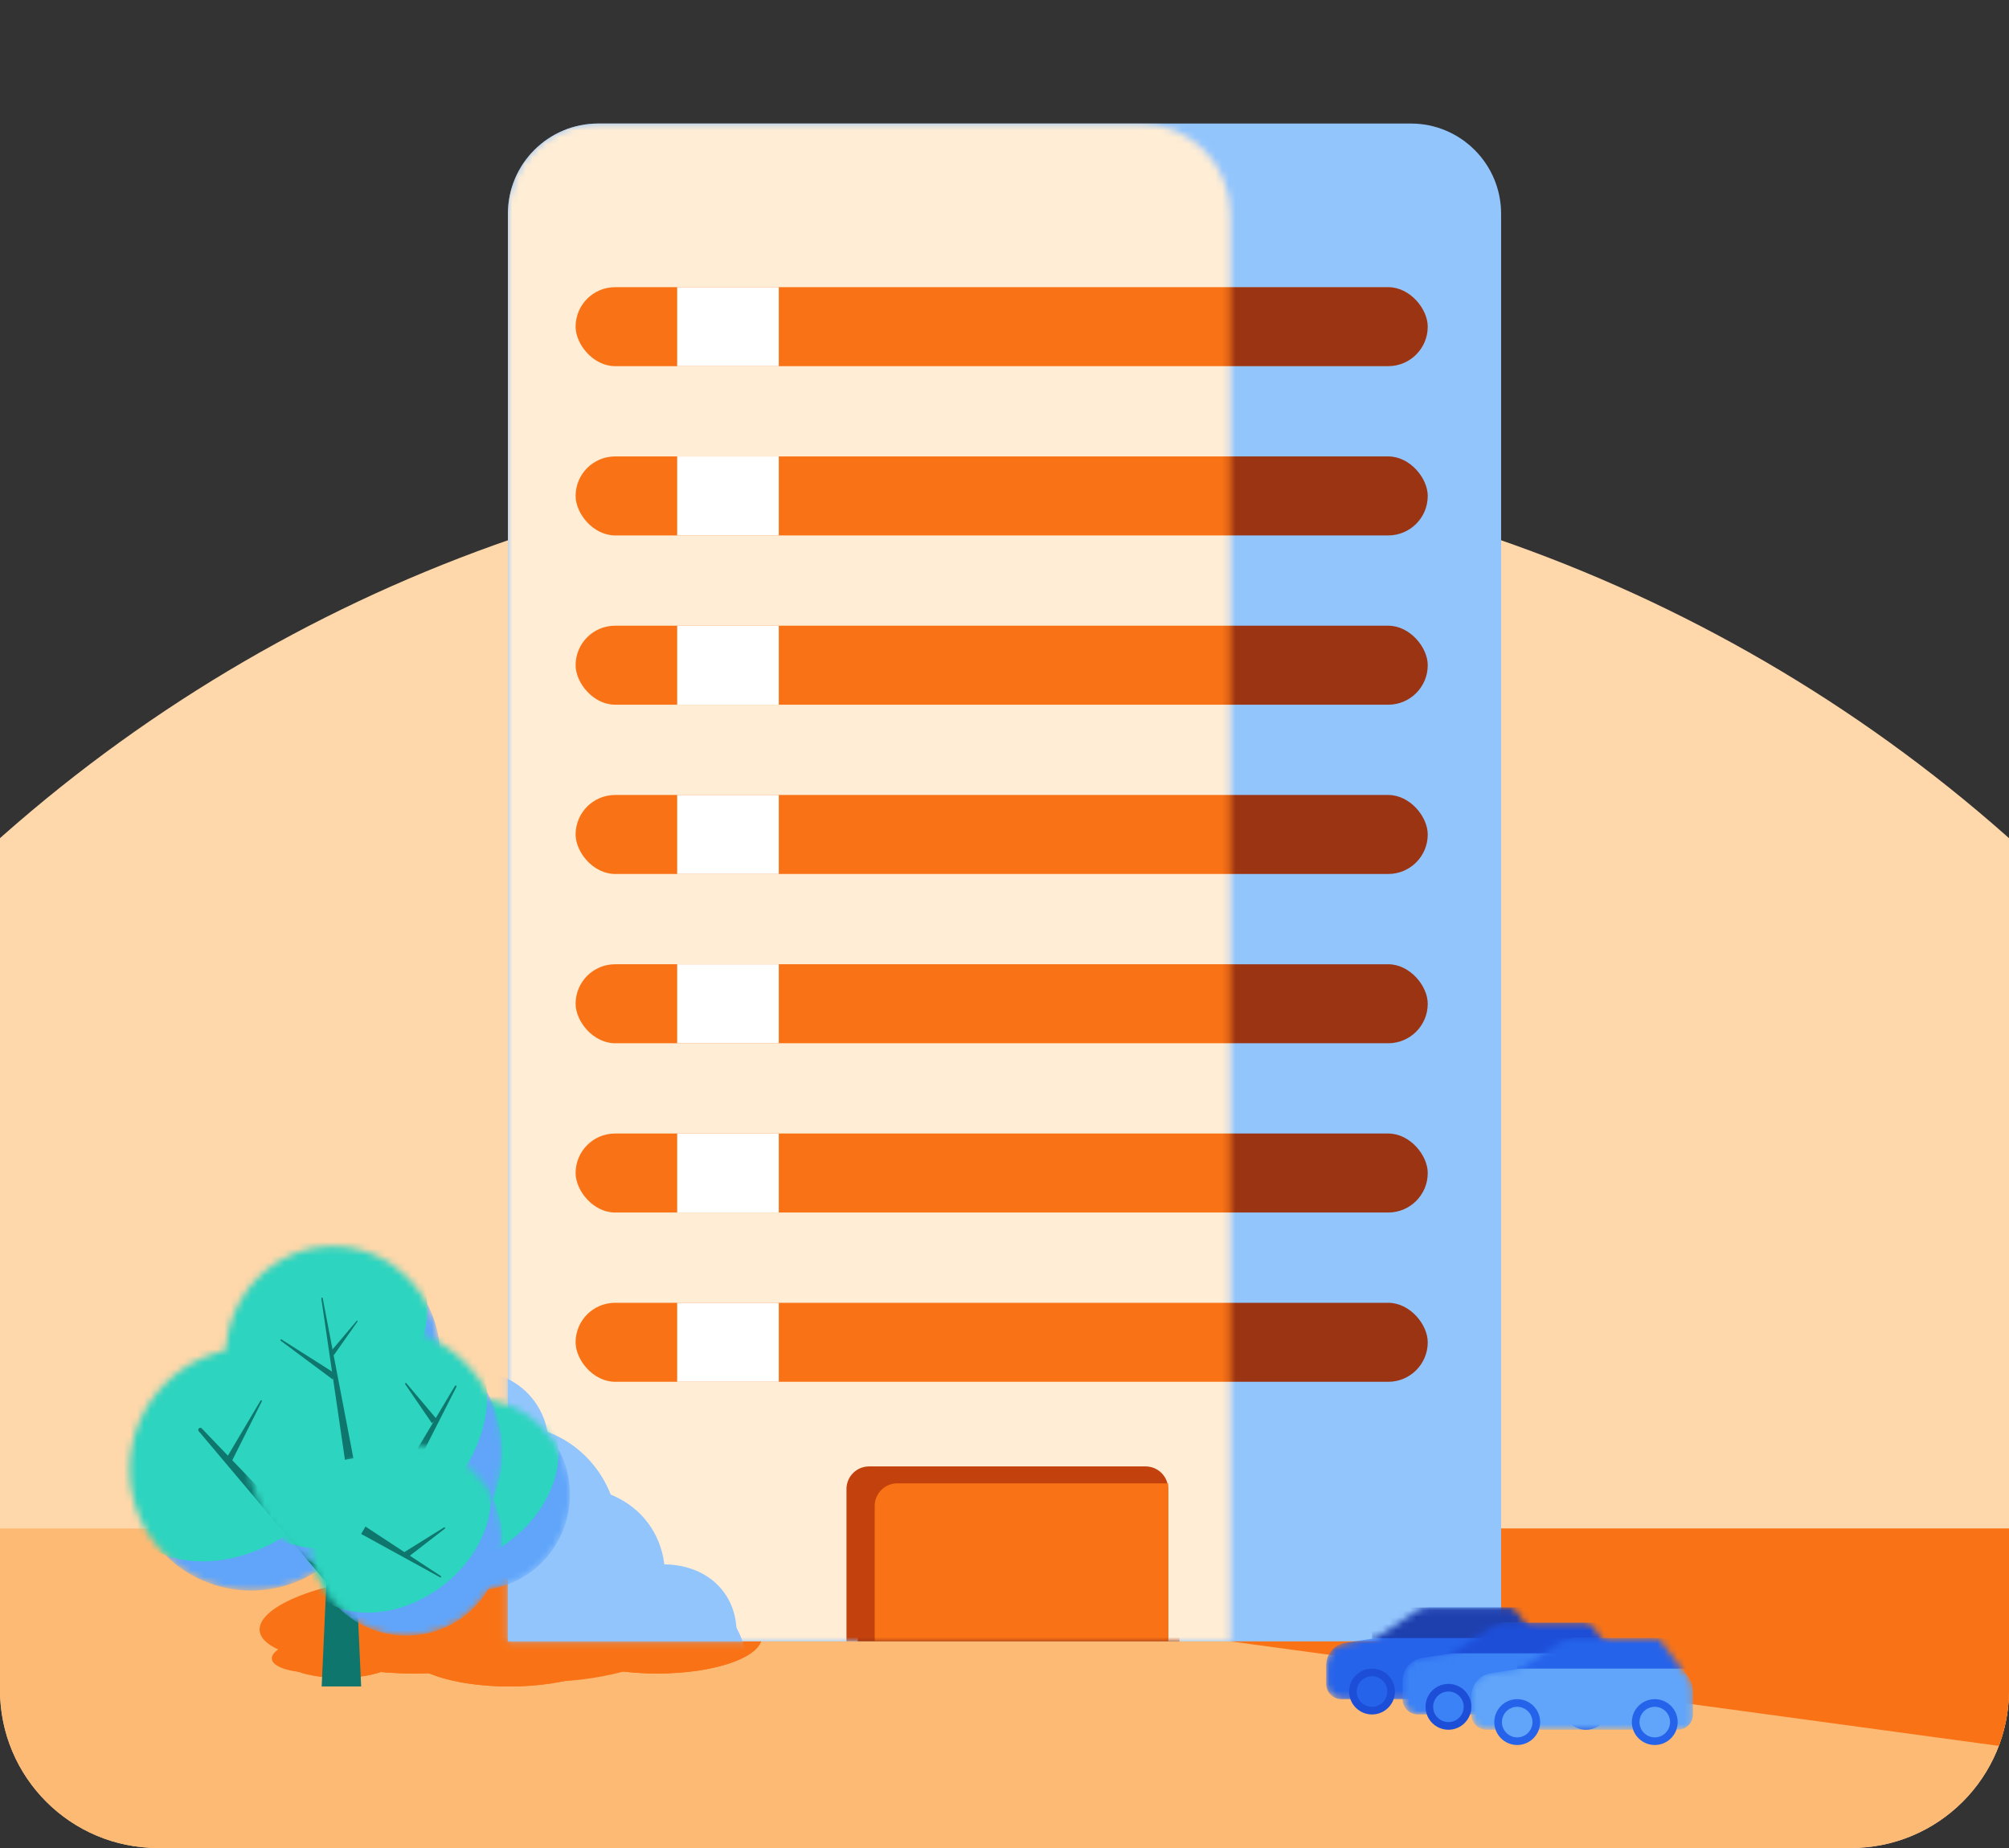 <svg width="300" height="276" viewBox="0 0 300 276" fill="none" xmlns="http://www.w3.org/2000/svg">
<rect x="0" y="0" width="300" height="276" fill="#333333" stroke="none"/>
<g clip-path="url(#clip0)">
<path d="M375.843 294.011C375.843 234.113 352.049 176.669 309.695 134.316C267.341 91.962 209.897 68.168 150 68.168C90.103 68.168 32.659 91.962 -9.695 134.316C-52.049 176.669 -75.843 234.113 -75.843 294.011L150 294.011H375.843Z" fill="#FED7AA"/>
<rect x="-16.854" y="228.28" width="333.708" height="59.831" fill="#FDBA74"/>
<path d="M92.613 236.581C92.613 240.049 84.79 242.86 75.14 242.86C65.491 242.86 57.668 240.049 57.668 236.581C57.668 233.114 61.592 237.486 71.242 237.486C80.892 237.486 92.613 233.114 92.613 236.581Z" fill="#F97316"/>
<path d="M92.613 236.581C92.613 240.049 84.79 242.86 75.14 242.86C65.491 242.86 57.668 240.049 57.668 236.581C57.668 233.114 61.592 237.486 71.242 237.486C80.892 237.486 92.613 233.114 92.613 236.581Z" fill="#F97316"/>
<path d="M81.537 239.649C72.976 241.953 62.056 241.912 57.148 239.557C52.239 237.202 56.319 236.49 64.88 234.186C73.442 231.882 74.034 234.746 78.943 237.101C83.851 239.456 90.099 237.344 81.537 239.649Z" fill="#F97316"/>
<path d="M113.764 244.47C113.764 247.493 106.765 249.943 98.131 249.943C89.497 249.943 82.497 247.493 82.497 244.47C82.497 241.447 89.497 238.996 98.131 238.996C106.765 238.996 113.764 241.447 113.764 244.47Z" fill="#F97316"/>
<path d="M113.764 244.47C113.764 247.493 106.765 249.943 98.131 249.943C89.497 249.943 82.497 247.493 82.497 244.47C82.497 241.447 89.497 238.996 98.131 238.996C106.765 238.996 113.764 241.447 113.764 244.47Z" fill="#F97316"/>
<path d="M103.854 247.144C96.194 249.153 86.424 249.117 82.032 247.064C77.64 245.011 80.29 241.718 87.95 239.709C95.611 237.7 105.381 237.736 109.773 239.789C114.165 241.842 111.515 245.135 103.854 247.144Z" fill="#F97316"/>
<path d="M81.578 243.021C81.578 246.844 72.726 249.943 61.806 249.943C50.886 249.943 42.035 246.844 42.035 243.021C42.035 239.198 50.886 236.098 61.806 236.098C72.726 236.098 81.578 239.198 81.578 243.021Z" fill="#F97316"/>
<path d="M81.578 243.021C81.578 246.844 72.726 249.943 61.806 249.943C50.886 249.943 42.035 246.844 42.035 243.021C42.035 239.198 50.886 236.098 61.806 236.098C72.726 236.098 81.578 239.198 81.578 243.021Z" fill="#F97316"/>
<path d="M69.045 246.403C59.357 248.943 47 248.898 41.446 246.301C35.892 243.705 39.243 239.54 48.931 237C58.619 234.459 70.975 234.505 76.53 237.101C82.084 239.698 78.733 243.862 69.045 246.403Z" fill="#F97316"/>
<path d="M102.729 242.055C102.729 246.056 93.465 249.299 82.037 249.299C70.61 249.299 61.346 246.056 61.346 242.055C61.346 238.054 70.61 234.811 82.037 234.811C93.465 234.811 102.729 238.054 102.729 242.055Z" fill="#F97316"/>
<path d="M102.729 242.055C102.729 246.056 93.465 249.299 82.037 249.299C70.61 249.299 61.346 246.056 61.346 242.055C61.346 238.054 70.61 234.811 82.037 234.811C93.465 234.811 102.729 238.054 102.729 242.055Z" fill="#F97316"/>
<path d="M89.613 245.594C79.474 248.253 66.543 248.205 60.73 245.488C54.918 242.771 58.425 238.413 68.563 235.754C78.702 233.095 91.633 233.143 97.446 235.86C103.259 238.577 99.752 242.935 89.613 245.594Z" fill="#F97316"/>
<path d="M91.705 246.403C91.705 249.426 84.706 251.876 76.072 251.876C70.476 251.876 65.567 250.847 62.804 249.299C61.305 248.459 60.438 247.466 60.438 246.403C60.438 243.38 67.438 240.929 76.072 240.929C84.706 240.929 91.705 243.38 91.705 246.403Z" fill="#F97316"/>
<path d="M91.705 246.403C91.705 249.426 84.706 251.876 76.072 251.876C70.476 251.876 65.567 250.847 62.804 249.299C61.305 248.459 60.438 247.466 60.438 246.403C60.438 243.38 67.438 240.929 76.072 240.929C84.706 240.929 91.705 243.38 91.705 246.403Z" fill="#F97316"/>
<path d="M92.819 249.72C85.159 251.728 75.388 251.692 70.997 249.639C66.605 247.586 69.254 244.294 76.915 242.285C84.575 240.276 94.346 240.312 98.737 242.365C103.129 244.418 100.479 247.711 92.819 249.72Z" fill="#F97316"/>
<path d="M59.507 247.528C59.507 249.218 55.596 250.587 50.771 250.587C45.946 250.587 42.035 249.218 42.035 247.528C42.035 245.839 45.946 244.47 50.771 244.47C55.596 244.47 59.507 245.839 59.507 247.528Z" fill="#F97316"/>
<path d="M59.507 247.528C59.507 249.218 55.596 250.587 50.771 250.587C45.946 250.587 42.035 249.218 42.035 247.528C42.035 245.839 45.946 244.47 50.771 244.47C55.596 244.47 59.507 245.839 59.507 247.528Z" fill="#F97316"/>
<path d="M53.969 249.023C49.688 250.145 44.229 250.125 41.774 248.978C39.32 247.831 40.801 245.991 45.082 244.868C49.362 243.746 54.822 243.766 57.277 244.913C59.731 246.06 58.25 247.9 53.969 249.023Z" fill="#F97316"/>
<path d="M183.708 228.28H316.854V263.252L183.708 245.134V228.28Z" fill="#F97316"/>
<path d="M75.843 31.932C75.843 24.486 81.879 18.449 89.326 18.449H210.674C218.121 18.449 224.157 24.486 224.157 31.932V245.135H75.843V31.932Z" fill="#93C5FD"/>
<rect x="85.955" y="42.888" width="127.247" height="11.798" rx="5.899" fill="#C4C4C4"/>
<rect x="85.955" y="42.888" width="127.247" height="11.798" rx="5.899" fill="#9A3412"/>
<mask id="mask0" mask-type="alpha" maskUnits="userSpaceOnUse" x="198" y="240" width="34" height="14">
<path d="M226.334 240.536C226.119 240.248 225.781 240.079 225.421 240.079H213.335C212.659 240.079 211.998 240.279 211.436 240.654L206.081 244.224C205.666 244.5 205.196 244.683 204.703 244.759L200.937 245.338C199.266 245.595 198.034 247.032 198.034 248.722V251.491C198.034 252.751 199.056 253.773 200.316 253.773H229.986C230.616 253.773 231.127 253.262 231.127 252.632V248.067C231.127 247.326 230.887 246.606 230.442 246.013L226.334 240.536Z" fill="#60A5FA"/>
</mask>
<g mask="url(#mask0)">
<path d="M226.562 240.079H213.335C212.659 240.079 211.998 240.279 211.436 240.654L206.081 244.224C205.666 244.5 205.196 244.683 204.703 244.759L200.937 245.338C199.266 245.595 198.034 247.032 198.034 248.722V251.491C198.034 252.751 199.056 253.773 200.316 253.773H228.845C230.105 253.773 231.127 252.751 231.127 251.491V247.963C231.127 247.287 230.927 246.626 230.552 246.064L226.562 240.079Z" fill="#2563EB"/>
<rect width="25.105" height="4.565" transform="matrix(-1 0 0 1 229.986 240.079)" fill="#1E40AF"/>
</g>
<circle r="3.423" transform="matrix(-1 0 0 1 204.881 252.632)" fill="#1D4ED8"/>
<circle r="2.282" transform="matrix(-1 0 0 1 204.881 252.632)" fill="#2563EB"/>
<circle r="3.423" transform="matrix(-1 0 0 1 225.421 252.632)" fill="#2563EB"/>
<circle r="2.282" transform="matrix(-1 0 0 1 225.421 252.632)" fill="#2563EB"/>
<mask id="mask1" mask-type="alpha" maskUnits="userSpaceOnUse" x="209" y="242" width="34" height="15">
<path d="M237.746 242.818C237.53 242.53 237.192 242.361 236.833 242.361H224.746C224.07 242.361 223.41 242.561 222.847 242.936L217.493 246.506C217.078 246.783 216.607 246.965 216.114 247.041L212.348 247.62C210.678 247.877 209.445 249.314 209.445 251.004V253.773C209.445 255.033 210.467 256.055 211.728 256.055H241.397C242.028 256.055 242.539 255.544 242.539 254.914V250.349C242.539 249.609 242.298 248.888 241.854 248.295L237.746 242.818Z" fill="#60A5FA"/>
</mask>
<g mask="url(#mask1)">
<path d="M237.974 242.361H224.746C224.07 242.361 223.41 242.561 222.847 242.936L217.493 246.506C217.078 246.783 216.607 246.965 216.114 247.041L212.348 247.62C210.678 247.877 209.445 249.314 209.445 251.004V253.773C209.445 255.033 210.467 256.055 211.728 256.055H240.256C241.517 256.055 242.539 255.033 242.539 253.773V250.245C242.539 249.569 242.339 248.908 241.964 248.346L237.974 242.361Z" fill="#3B82F6"/>
<rect width="25.105" height="4.565" transform="matrix(-1 0 0 1 241.397 242.361)" fill="#1D4ED8"/>
</g>
<circle r="3.423" transform="matrix(-1 0 0 1 216.292 254.914)" fill="#1D4ED8"/>
<circle r="2.282" transform="matrix(-1 0 0 1 216.292 254.914)" fill="#3B82F6"/>
<circle r="3.423" transform="matrix(-1 0 0 1 236.833 254.914)" fill="#1D4ED8"/>
<circle r="2.282" transform="matrix(-1 0 0 1 236.833 254.914)" fill="#3B82F6"/>
<mask id="mask2" mask-type="alpha" maskUnits="userSpaceOnUse" x="219" y="244" width="34" height="15">
<path d="M248.016 245.099C247.801 244.812 247.462 244.643 247.103 244.643H235.017C234.341 244.643 233.68 244.843 233.118 245.218L227.763 248.787C227.348 249.064 226.878 249.246 226.385 249.322L222.618 249.902C220.948 250.159 219.716 251.596 219.716 253.285V256.054C219.716 257.315 220.737 258.336 221.998 258.336H251.668C252.298 258.336 252.809 257.825 252.809 257.195V252.631C252.809 251.89 252.569 251.169 252.124 250.577L248.016 245.099Z" fill="#60A5FA"/>
</mask>
<g mask="url(#mask2)">
<path d="M248.244 244.643H235.017C234.341 244.643 233.68 244.843 233.118 245.218L227.763 248.787C227.348 249.064 226.878 249.246 226.385 249.322L222.618 249.902C220.948 250.159 219.716 251.596 219.716 253.285V256.054C219.716 257.315 220.737 258.336 221.998 258.336H250.527C251.787 258.336 252.809 257.315 252.809 256.054V252.526C252.809 251.85 252.609 251.189 252.234 250.627L248.244 244.643Z" fill="#60A5FA"/>
<rect width="25.105" height="4.565" transform="matrix(-1 0 0 1 251.668 244.643)" fill="#2563EB"/>
</g>
<circle r="3.423" transform="matrix(-1 0 0 1 226.563 257.195)" fill="#2563EB"/>
<circle r="2.282" transform="matrix(-1 0 0 1 226.563 257.195)" fill="#60A5FA"/>
<circle r="3.423" transform="matrix(-1 0 0 1 247.103 257.195)" fill="#2563EB"/>
<circle r="2.282" transform="matrix(-1 0 0 1 247.103 257.195)" fill="#60A5FA"/>
<rect x="85.955" y="68.168" width="127.247" height="11.798" rx="5.899" fill="#9A3412"/>
<rect x="85.955" y="93.449" width="127.247" height="11.798" rx="5.899" fill="#9A3412"/>
<rect x="85.955" y="118.73" width="127.247" height="11.798" rx="5.899" fill="#9A3412"/>
<rect x="85.955" y="144.012" width="127.247" height="11.798" rx="5.899" fill="#9A3412"/>
<rect x="85.955" y="169.292" width="127.247" height="11.798" rx="5.899" fill="#9A3412"/>
<rect x="85.955" y="194.573" width="127.247" height="11.798" rx="5.899" fill="#9A3412"/>
<path d="M128.09 221.539C128.09 216.885 131.863 213.112 136.517 213.112H167.697C172.351 213.112 176.124 216.885 176.124 221.539V245.135H128.09V221.539Z" fill="#9A3412"/>
<mask id="mask3" mask-type="alpha" maskUnits="userSpaceOnUse" x="75" y="18" width="109" height="228">
<path d="M75.843 31.932C75.843 24.486 81.879 18.449 89.326 18.449H170.225C177.671 18.449 183.708 24.486 183.708 31.932V245.135H75.843V31.932Z" fill="white"/>
</mask>
<g mask="url(#mask3)">
<path d="M75.843 31.932C75.843 24.486 81.879 18.449 89.326 18.449H177.809C181.532 18.449 184.551 21.468 184.551 25.191V245.135H75.843V31.932Z" fill="#FFEDD5"/>
<path d="M92.323 229.329C92.323 238.405 85.154 245.762 76.311 245.762C67.469 245.762 60.3 238.405 60.3 229.329C60.3 220.254 67.469 212.897 76.311 212.897C85.154 212.897 92.323 220.254 92.323 229.329Z" fill="#93C5FD"/>
<path d="M92.323 229.329C92.323 238.405 85.154 245.762 76.311 245.762C67.469 245.762 60.3 238.405 60.3 229.329C60.3 220.254 67.469 212.897 76.311 212.897C85.154 212.897 92.323 220.254 92.323 229.329Z" fill="#93C5FD"/>
<path d="M73.754 231.362C65.909 237.392 55.902 237.285 51.404 231.121C46.907 224.957 49.62 215.072 57.466 209.041C65.311 203.011 75.318 203.118 79.816 209.282C84.314 215.446 81.6 225.331 73.754 231.362Z" fill="#93C5FD"/>
<path d="M111.705 249.976C111.705 257.887 105.291 264.301 97.379 264.301C89.467 264.301 83.053 257.887 83.053 249.976C83.053 242.064 89.467 235.65 97.379 235.65C105.291 235.65 111.705 242.064 111.705 249.976Z" fill="#93C5FD"/>
<path d="M111.705 249.976C111.705 257.887 105.291 264.301 97.379 264.301C89.467 264.301 83.053 257.887 83.053 249.976C83.053 242.064 89.467 235.65 97.379 235.65C105.291 235.65 111.705 242.064 111.705 249.976Z" fill="#93C5FD"/>
<path d="M102.624 256.974C95.604 262.232 86.651 262.138 82.627 256.764C78.602 251.391 81.03 242.773 88.05 237.515C95.07 232.258 104.023 232.352 108.047 237.725C112.072 243.099 109.644 251.717 102.624 256.974Z" fill="#93C5FD"/>
<path d="M82.21 246.183C82.21 256.19 74.099 264.301 64.092 264.301C54.086 264.301 45.974 256.19 45.974 246.183C45.974 236.177 54.086 228.065 64.092 228.065C74.099 228.065 82.21 236.177 82.21 246.183Z" fill="#93C5FD"/>
<path d="M82.21 246.183C82.21 256.19 74.099 264.301 64.092 264.301C54.086 264.301 45.974 256.19 45.974 246.183C45.974 236.177 54.086 228.065 64.092 228.065C74.099 228.065 82.21 236.177 82.21 246.183Z" fill="#93C5FD"/>
<path d="M70.726 255.035C61.848 261.684 50.525 261.565 45.435 254.769C40.345 247.974 43.416 237.074 52.294 230.425C61.172 223.776 72.495 223.895 77.585 230.69C82.674 237.486 79.604 248.386 70.726 255.035Z" fill="#93C5FD"/>
<path d="M101.592 243.655C101.592 254.127 93.103 262.616 82.632 262.616C72.16 262.616 63.671 254.127 63.671 243.655C63.671 233.184 72.16 224.695 82.632 224.695C93.103 224.695 101.592 233.184 101.592 243.655Z" fill="#93C5FD"/>
<path d="M101.592 243.655C101.592 254.127 93.103 262.616 82.632 262.616C72.16 262.616 63.671 254.127 63.671 243.655C63.671 233.184 72.16 224.695 82.632 224.695C93.103 224.695 101.592 233.184 101.592 243.655Z" fill="#93C5FD"/>
<path d="M89.574 252.918C80.283 259.877 68.433 259.752 63.107 252.641C57.78 245.529 60.994 234.122 70.285 227.164C79.575 220.206 91.425 220.33 96.752 227.442C102.078 234.554 98.864 245.96 89.574 252.918Z" fill="#93C5FD"/>
<path d="M101.592 256.717C101.592 264.629 95.178 271.043 87.266 271.043C79.355 271.043 72.941 264.629 72.941 256.717C72.941 248.805 79.355 242.391 87.266 242.391C95.178 242.391 101.592 248.805 101.592 256.717Z" fill="#93C5FD"/>
<path d="M101.592 256.717C101.592 264.629 95.178 271.043 87.266 271.043C79.355 271.043 72.941 264.629 72.941 256.717C72.941 248.805 79.355 242.391 87.266 242.391C95.178 242.391 101.592 248.805 101.592 256.717Z" fill="#93C5FD"/>
<path d="M92.511 263.716C85.492 268.973 76.539 268.879 72.514 263.506C68.49 258.133 70.918 249.514 77.938 244.257C84.957 238.999 93.91 239.093 97.935 244.467C101.959 249.84 99.531 258.458 92.511 263.716Z" fill="#93C5FD"/>
<path d="M61.986 257.981C61.986 262.403 58.401 265.987 53.98 265.987C49.559 265.987 45.974 262.403 45.974 257.981C45.974 253.56 49.559 249.976 53.98 249.976C58.401 249.976 61.986 253.56 61.986 257.981Z" fill="#93C5FD"/>
<path d="M61.986 257.981C61.986 262.403 58.401 265.987 53.98 265.987C49.559 265.987 45.974 262.403 45.974 257.981C45.974 253.56 49.559 249.976 53.98 249.976C58.401 249.976 61.986 253.56 61.986 257.981Z" fill="#93C5FD"/>
<path d="M56.911 261.892C52.988 264.83 47.985 264.778 45.736 261.775C43.487 258.772 44.844 253.956 48.767 251.018C52.69 248.08 57.693 248.133 59.942 251.135C62.191 254.138 60.834 258.954 56.911 261.892Z" fill="#93C5FD"/>
<rect x="85.955" y="42.888" width="127.247" height="11.798" rx="5.899" fill="#F97316"/>
<rect x="85.955" y="68.168" width="127.247" height="11.798" rx="5.899" fill="#F97316"/>
<rect x="85.955" y="93.449" width="127.247" height="11.798" rx="5.899" fill="#F97316"/>
<rect x="85.955" y="118.731" width="127.247" height="11.798" rx="5.899" fill="#F97316"/>
<rect x="85.955" y="144.011" width="127.247" height="11.798" rx="5.899" fill="#F97316"/>
<rect x="85.955" y="169.292" width="127.247" height="11.798" rx="5.899" fill="#F97316"/>
<rect x="85.955" y="194.573" width="127.247" height="11.798" rx="5.899" fill="#F97316"/>
<path d="M126.404 222.382C126.404 220.52 127.914 219.011 129.775 219.011H171.067C172.929 219.011 174.438 220.52 174.438 222.382V245.135H126.404V222.382Z" fill="#C2410C"/>
<path d="M130.618 224.91C130.618 223.049 132.127 221.54 133.989 221.54H174.438V245.135H130.618V224.91Z" fill="#F97316"/>
</g>
<mask id="mask4" mask-type="alpha" maskUnits="userSpaceOnUse" x="33" y="186" width="33" height="34">
<ellipse cx="49.719" cy="202.579" rx="16.011" ry="16.433" fill="#60A5FA"/>
</mask>
<g mask="url(#mask4)">
<ellipse cx="49.719" cy="202.579" rx="16.011" ry="16.433" fill="#60A5FA"/>
<ellipse rx="13.816" ry="17.918" transform="matrix(0.589 0.808 -0.793 0.609 47.437 199.447)" fill="#2DD4BF"/>
</g>
<mask id="mask5" mask-type="alpha" maskUnits="userSpaceOnUse" x="56" y="208" width="30" height="30">
<circle cx="70.787" cy="223.225" r="14.326" fill="#60A5FA"/>
</mask>
<g mask="url(#mask5)">
<ellipse cx="70.787" cy="223.225" rx="14.326" ry="14.326" fill="#60A5FA"/>
<ellipse cx="68.745" cy="220.495" rx="12.156" ry="15.88" transform="rotate(53.168 68.745 220.495)" fill="#2DD4BF"/>
</g>
<mask id="mask6" mask-type="alpha" maskUnits="userSpaceOnUse" x="19" y="201" width="37" height="37">
<circle cx="37.5" cy="219.432" r="18.118" fill="#60A5FA"/>
</mask>
<g mask="url(#mask6)">
<circle cx="37.5" cy="219.432" r="18.118" fill="#60A5FA"/>
<ellipse cx="34.917" cy="215.979" rx="15.373" ry="20.084" transform="rotate(53.168 34.917 215.979)" fill="#2DD4BF"/>
</g>
<path d="M48.876 233.337H53.09L53.933 251.876H48.034L48.876 233.337Z" fill="#0F766E"/>
<path d="M29.694 213.334C29.816 213.213 30.014 213.215 30.133 213.339L50.93 235.032L49.075 236.75L29.676 213.75C29.573 213.628 29.581 213.447 29.694 213.334Z" fill="#0F766E"/>
<mask id="mask7" mask-type="alpha" maskUnits="userSpaceOnUse" x="37" y="197" width="38" height="39">
<circle cx="56.039" cy="216.905" r="18.961" fill="#60A5FA"/>
</mask>
<g mask="url(#mask7)">
<circle cx="56.039" cy="216.905" r="18.961" fill="#60A5FA"/>
<ellipse cx="53.337" cy="213.291" rx="16.088" ry="21.018" transform="rotate(53.168 53.337 213.291)" fill="#2DD4BF"/>
</g>
<path d="M67.941 206.979C67.975 206.922 68.047 206.9 68.107 206.928C68.174 206.959 68.201 207.039 68.168 207.104L59.515 224.122L58.146 223.406L67.941 206.979Z" fill="#0F766E"/>
<path d="M47.977 193.909C47.969 193.856 48.004 193.805 48.056 193.791C48.115 193.776 48.175 193.814 48.186 193.874L52.768 217.79L51.51 218.022L47.977 193.909Z" fill="#0F766E"/>
<path d="M39.114 209.219C39.101 209.115 38.963 209.086 38.909 209.177L33.708 217.95L34.517 218.425L39.103 209.282C39.112 209.263 39.116 209.241 39.114 209.219Z" fill="#0F766E"/>
<path d="M41.873 200.179C41.841 200.08 41.95 199.995 42.037 200.051L50.173 205.218L49.666 206.008L41.912 200.233C41.894 200.219 41.88 200.201 41.873 200.179Z" fill="#0F766E"/>
<path d="M53.4 197.324C53.395 197.25 53.303 197.22 53.255 197.277L49.325 201.932L49.859 202.378L53.385 197.377C53.396 197.362 53.401 197.343 53.4 197.324Z" fill="#0F766E"/>
<path d="M60.485 206.644C60.498 206.549 60.618 206.515 60.68 206.588L65.21 211.946L64.49 212.548L60.503 206.723C60.487 206.7 60.481 206.672 60.485 206.644Z" fill="#0F766E"/>
<mask id="mask8" mask-type="alpha" maskUnits="userSpaceOnUse" x="46" y="215" width="29" height="30">
<circle cx="60.674" cy="229.966" r="14.326" fill="#60A5FA"/>
</mask>
<g mask="url(#mask8)">
<ellipse cx="60.674" cy="229.966" rx="14.326" ry="14.326" fill="#60A5FA"/>
<ellipse cx="58.632" cy="227.236" rx="12.156" ry="15.88" transform="rotate(53.168 58.632 227.236)" fill="#2DD4BF"/>
</g>
<path d="M65.834 235.39C65.88 235.421 65.896 235.481 65.871 235.529C65.844 235.584 65.777 235.604 65.723 235.575L53.933 229.097L54.574 227.991L65.834 235.39Z" fill="#0F766E"/>
<path d="M66.382 228.105C66.477 228.123 66.506 228.244 66.43 228.303L60.881 232.596L60.311 231.851L66.303 228.12C66.327 228.106 66.355 228.1 66.382 228.105Z" fill="#0F766E"/>
<rect x="101.124" y="42.888" width="15.168" height="11.798" fill="white"/>
<rect x="101.124" y="68.168" width="15.168" height="11.798" fill="white"/>
<rect x="101.124" y="93.449" width="15.168" height="11.798" fill="white"/>
<rect x="101.124" y="118.73" width="15.168" height="11.798" fill="white"/>
<rect x="101.124" y="144.012" width="15.168" height="11.798" fill="white"/>
<rect x="101.124" y="169.292" width="15.168" height="11.798" fill="white"/>
<rect x="101.124" y="194.573" width="15.168" height="11.798" fill="white"/>
</g>
<defs>
<clipPath id="clip0">
<path d="M0 23.596C0 10.564 10.564 0 23.596 0H276.404C289.436 0 300 10.564 300 23.596V252.404C300 265.436 289.436 276 276.404 276H23.596C10.564 276 0 265.436 0 252.404V23.596Z" fill="white"/>
</clipPath>
</defs>
</svg>
